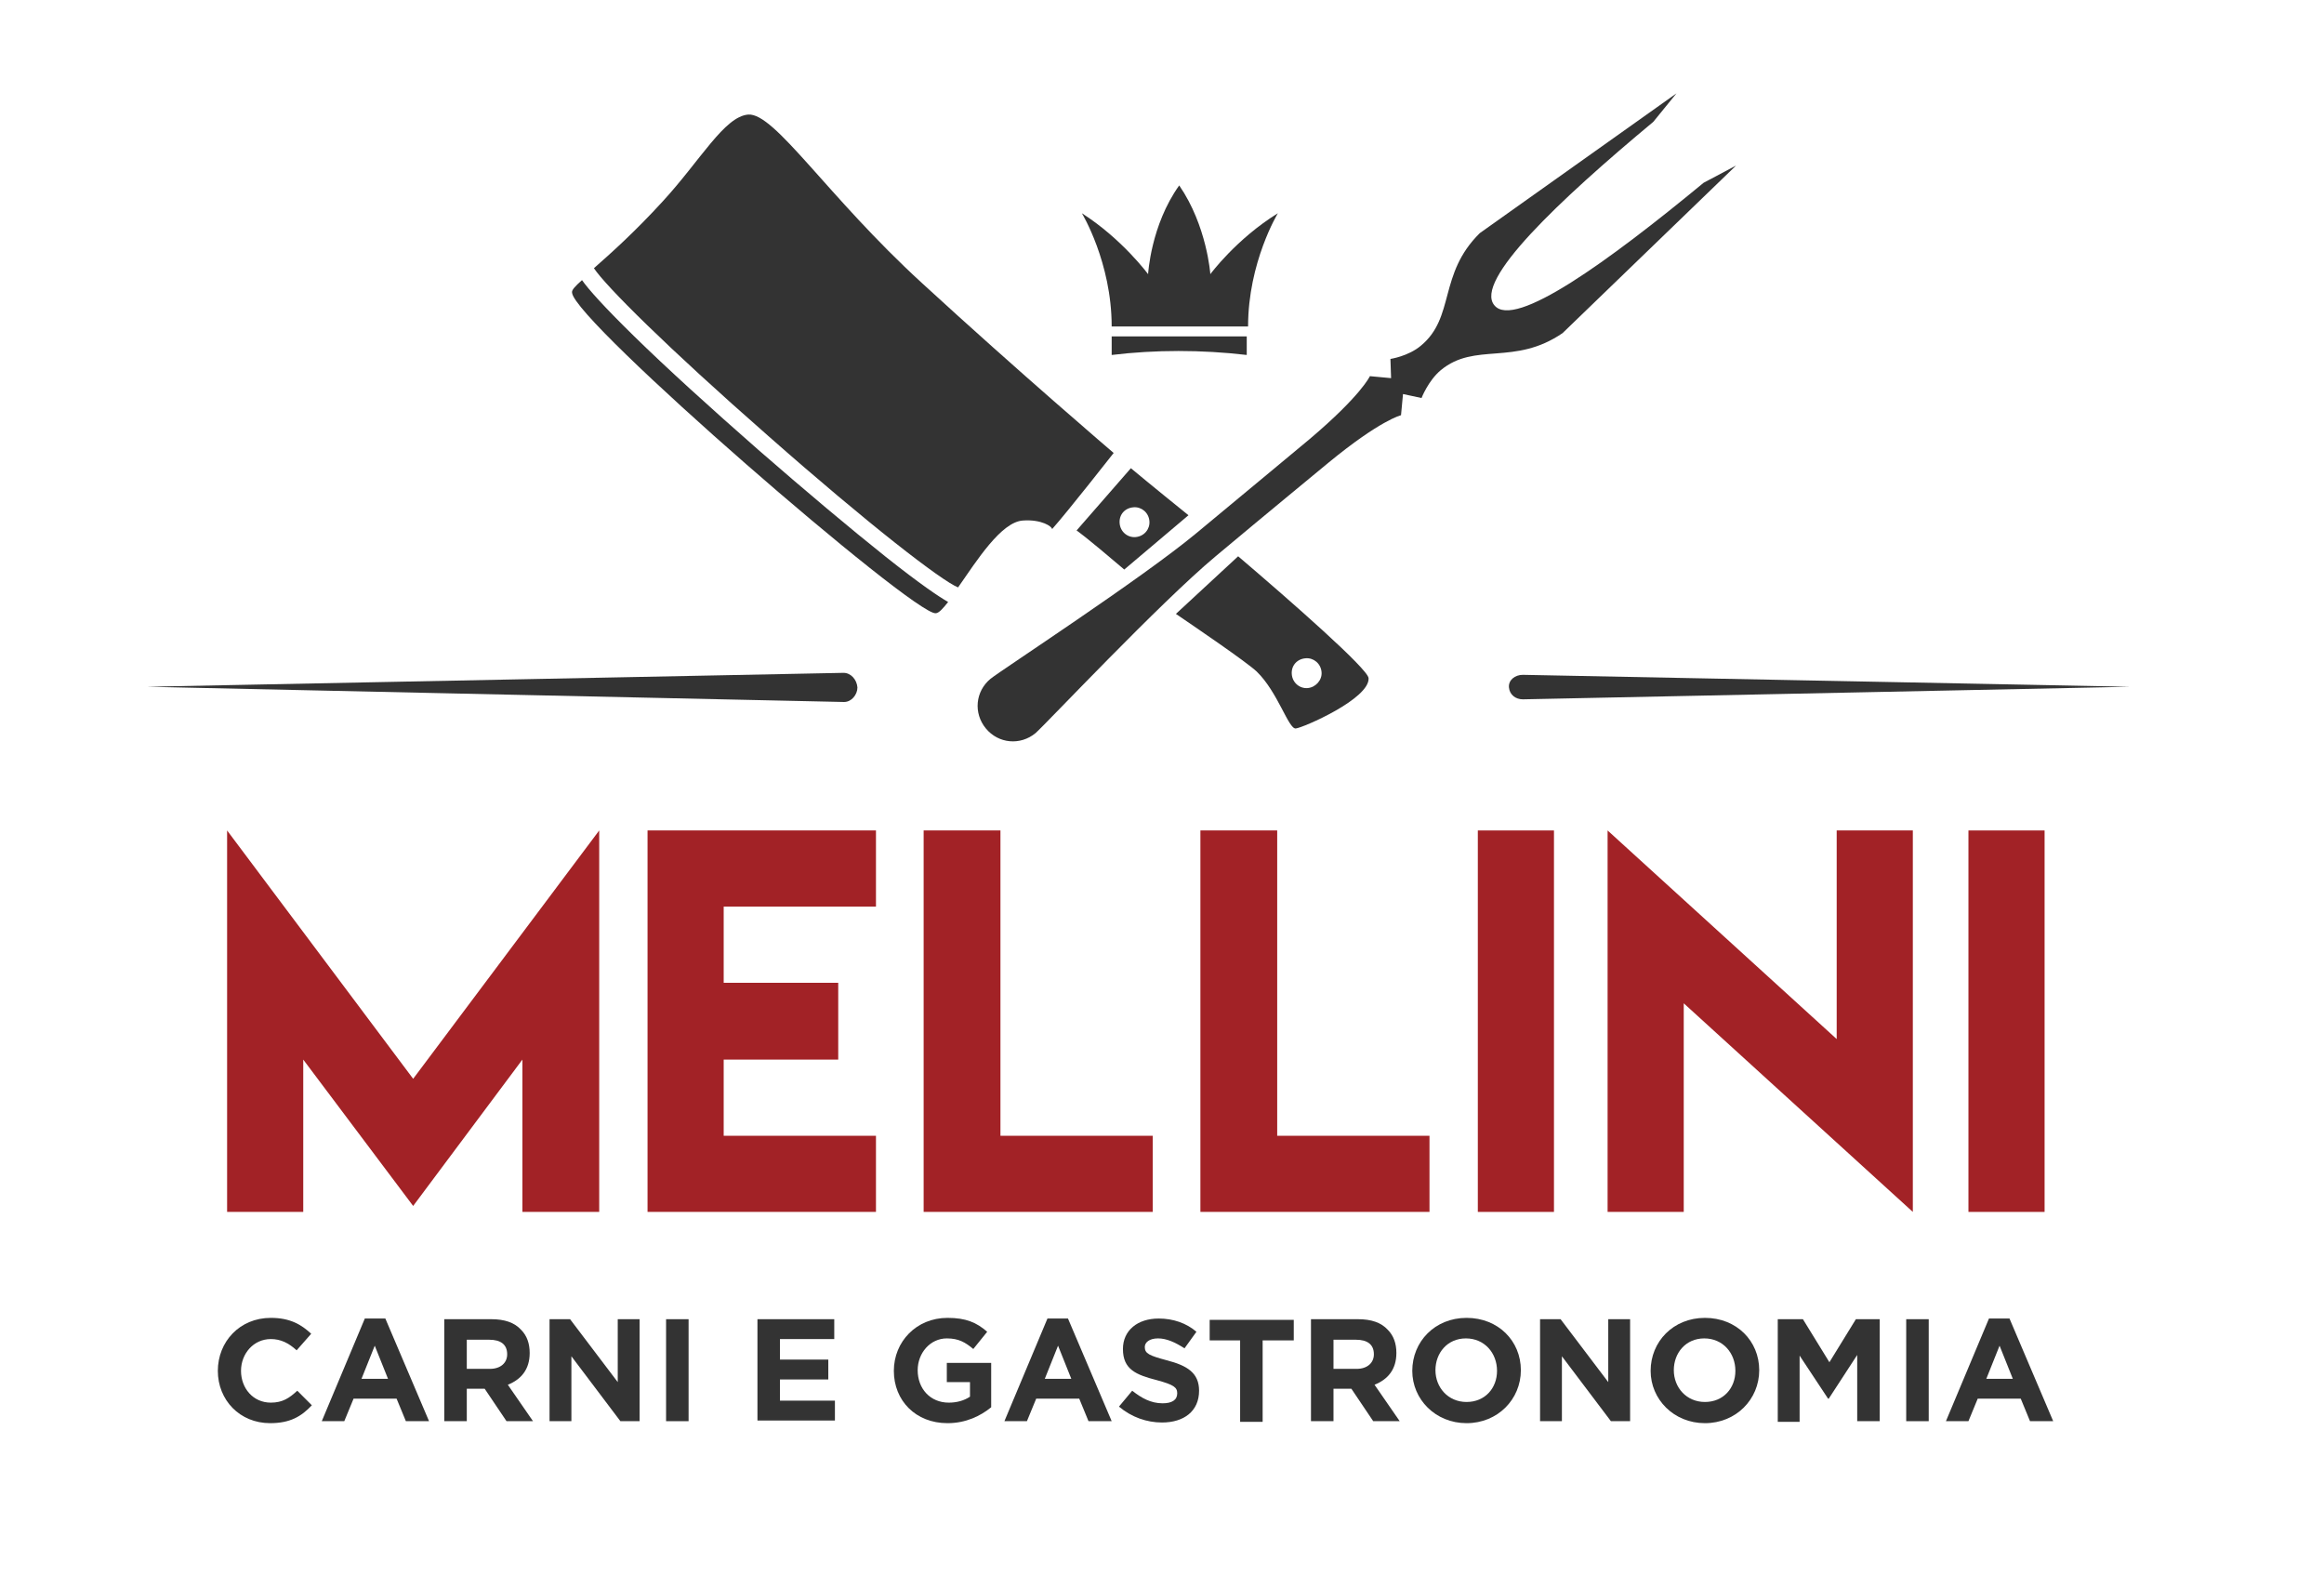<?xml version="1.0" encoding="utf-8"?>
<!-- Generator: Adobe Illustrator 24.3.0, SVG Export Plug-In . SVG Version: 6.00 Build 0)  -->
<svg version="1.1" id="Livello_1" xmlns="http://www.w3.org/2000/svg" xmlns:xlink="http://www.w3.org/1999/xlink" x="0px" y="0px"
	 viewBox="0 0 351 238" style="enable-background:new 0 0 351 238;" xml:space="preserve">
<style type="text/css">
	.st0{fill:#333333;}
	.st1{fill:#A22226;}
</style>
<g id="XMLID_146_">
	<path id="XMLID_148_" class="st0" d="M182.8,41.4c0,0-0.5-7.3-4.7-13.4c-4.3,6-4.7,13.4-4.7,13.4s-3.9-5.3-10-9.2
		c0,0,4.5,7.4,4.5,17.1h10.3h10.3c0-9.7,4.5-17.1,4.5-17.1C186.7,36.1,182.8,41.4,182.8,41.4z"/>
	<path id="XMLID_147_" class="st0" d="M178,53c3.4,0,6.9,0.2,10.3,0.6v-2.8h-20.4v2.8C171.2,53.2,174.6,53,178,53z"/>
</g>
<g id="XMLID_417_">
	<path id="XMLID_418_" class="st0" d="M32.9,207L32.9,207c0-4.4,3.3-8,8-8c2.9,0,4.6,1,6.1,2.4l-2.2,2.5c-1.2-1.1-2.4-1.7-3.9-1.7
		c-2.6,0-4.5,2.2-4.5,4.8v0c0,2.6,1.8,4.8,4.5,4.8c1.8,0,2.8-0.7,4-1.8l2.2,2.2c-1.6,1.7-3.3,2.7-6.3,2.7
		C36.2,214.9,32.9,211.4,32.9,207z"/>
	<path id="XMLID_420_" class="st0" d="M55.1,199.1h3.1l6.6,15.5h-3.5l-1.4-3.4h-6.5l-1.4,3.4h-3.4L55.1,199.1z M58.6,208.2l-2-5
		l-2,5H58.6z"/>
	<path id="XMLID_423_" class="st0" d="M67.2,199.2h7c2,0,3.5,0.5,4.5,1.6c0.9,0.9,1.3,2.1,1.3,3.5v0c0,2.5-1.3,4-3.3,4.8l3.8,5.5h-4
		l-3.3-4.9h-2.7v4.9h-3.4V199.2z M74,206.7c1.6,0,2.6-0.9,2.6-2.2v0c0-1.5-1-2.2-2.7-2.2h-3.4v4.4H74z"/>
	<path id="XMLID_426_" class="st0" d="M83,199.2h3.1l7.2,9.5v-9.5h3.3v15.4h-2.9l-7.4-9.8v9.8H83V199.2z"/>
	<path id="XMLID_428_" class="st0" d="M100.6,199.2h3.4v15.4h-3.4V199.2z"/>
	<path id="XMLID_430_" class="st0" d="M114.4,199.2H126v3h-8.2v3.1h7.3v3h-7.3v3.2h8.3v3h-11.7V199.2z"/>
	<path id="XMLID_432_" class="st0" d="M135,207L135,207c0-4.4,3.4-8,8.1-8c2.8,0,4.4,0.7,6,2.1l-2.1,2.6c-1.2-1-2.2-1.6-4-1.6
		c-2.5,0-4.4,2.2-4.4,4.8v0c0,2.8,1.9,4.9,4.7,4.9c1.2,0,2.3-0.3,3.2-0.9v-2.2H143v-2.9h6.7v6.7c-1.6,1.3-3.8,2.4-6.6,2.4
		C138.3,214.9,135,211.5,135,207z"/>
	<path id="XMLID_434_" class="st0" d="M158.2,199.1h3.1l6.6,15.5h-3.5l-1.4-3.4h-6.5l-1.4,3.4h-3.4L158.2,199.1z M161.8,208.2l-2-5
		l-2,5H161.8z"/>
	<path id="XMLID_437_" class="st0" d="M169,212.4l2-2.4c1.4,1.1,2.8,1.9,4.6,1.9c1.4,0,2.2-0.5,2.2-1.5v0c0-0.9-0.5-1.3-3.1-2
		c-3.1-0.8-5.1-1.6-5.1-4.7v0c0-2.8,2.2-4.6,5.4-4.6c2.2,0,4.2,0.7,5.7,2l-1.8,2.5c-1.4-0.9-2.7-1.5-4-1.5c-1.3,0-2,0.6-2,1.3v0
		c0,1,0.7,1.3,3.3,2c3.1,0.8,4.9,1.9,4.9,4.6v0c0,3.1-2.3,4.8-5.6,4.8C173.2,214.8,170.9,214,169,212.4z"/>
	<path id="XMLID_439_" class="st0" d="M187.4,202.4h-4.7v-3.1h12.7v3.1h-4.7v12.3h-3.4V202.4z"/>
	<path id="XMLID_441_" class="st0" d="M198.1,199.2h7c2,0,3.5,0.5,4.5,1.6c0.9,0.9,1.3,2.1,1.3,3.5v0c0,2.5-1.3,4-3.3,4.8l3.8,5.5
		h-4l-3.3-4.9h-2.7v4.9h-3.4V199.2z M204.9,206.7c1.6,0,2.6-0.9,2.6-2.2v0c0-1.5-1-2.2-2.7-2.2h-3.4v4.4H204.9z"/>
	<path id="XMLID_444_" class="st0" d="M213.3,207L213.3,207c0-4.4,3.4-8,8.2-8s8.2,3.5,8.2,7.9v0c0,4.4-3.5,8-8.2,8
		S213.3,211.3,213.3,207z M226.1,207L226.1,207c0-2.7-1.9-4.9-4.7-4.9s-4.6,2.2-4.6,4.8v0c0,2.6,1.9,4.8,4.7,4.8
		S226.1,209.6,226.1,207z"/>
	<path id="XMLID_447_" class="st0" d="M232.6,199.2h3.1l7.2,9.5v-9.5h3.3v15.4h-2.9l-7.4-9.8v9.8h-3.3V199.2z"/>
	<path id="XMLID_449_" class="st0" d="M249.3,207L249.3,207c0-4.4,3.4-8,8.2-8s8.2,3.5,8.2,7.9v0c0,4.4-3.5,8-8.2,8
		S249.3,211.3,249.3,207z M262.1,207L262.1,207c0-2.7-1.9-4.9-4.7-4.9s-4.6,2.2-4.6,4.8v0c0,2.6,1.9,4.8,4.7,4.8
		S262.1,209.6,262.1,207z"/>
	<path id="XMLID_452_" class="st0" d="M268.7,199.2h3.6l4,6.5l4-6.5h3.6v15.4h-3.4v-10l-4.3,6.6h-0.1l-4.3-6.5v10h-3.3V199.2z"/>
	<path id="XMLID_454_" class="st0" d="M287.9,199.2h3.4v15.4h-3.4V199.2z"/>
	<path id="XMLID_456_" class="st0" d="M300.4,199.1h3.1l6.6,15.5h-3.5l-1.4-3.4h-6.5l-1.4,3.4h-3.4L300.4,199.1z M304,208.2l-2-5
		l-2,5H304z"/>
</g>
<g id="XMLID_126_">
	<path id="XMLID_143_" class="st1" d="M62.4,162.9l28.1-37.5V183H78.9V160l-16.5,22.1L45.8,160V183H34.3v-57.6L62.4,162.9z"/>
	<path id="XMLID_141_" class="st1" d="M132.3,125.4v11.5h-23v11.5h17.3V160h-17.3v11.5h23V183h-23H97.8V160v-11.5v-23.1H132.3z"/>
	<path id="XMLID_139_" class="st1" d="M151.1,125.4v46.1h23V183h-34.6v-57.6H151.1z"/>
	<path id="XMLID_137_" class="st1" d="M192.9,125.4v46.1h23V183h-34.6v-57.6H192.9z"/>
	<path id="XMLID_132_" class="st1" d="M223.2,125.4h11.5V183h-11.5V125.4z"/>
	<path id="XMLID_129_" class="st1" d="M277.4,156.9v-31.5h11.5V183l-34.6-31.5V183h-11.5v-57.6L277.4,156.9z"/>
	<path id="XMLID_127_" class="st1" d="M297.3,125.4h11.5V183h-11.5V125.4z"/>
</g>
<g id="XMLID_123_">
	<path id="XMLID_90_" class="st0" d="M230,101.9l91.7,1.8l-91.7,1.9c-1.1,0-2-0.7-2.1-1.8S228.8,101.9,230,101.9
		C230,101.9,230,101.9,230,101.9z"/>
</g>
<g id="XMLID_120_">
	<path id="XMLID_42_" class="st0" d="M22.2,103.7l105.2-2.1c1.1,0,2,1,2.1,2.2c0,1.1-0.9,2.2-2,2.2c0,0-0.1,0-0.1,0L22.2,103.7z"/>
</g>
<g id="XMLID_118_">
	<path id="XMLID_119_" class="st0" d="M183.6,84c8-6.7,14.6-12.1,17-14.1c7.9-6.5,11-7.2,11-7.2l0.3-3.2l2.8,0.6c0,0,1-2.6,2.9-4.2
		c5.2-4.3,11.1-0.6,18.4-5.6L262.2,25l-4.9,2.6c-14.3,11.8-28.6,22.2-31.6,18.5c-3.1-3.7,9.7-15.8,24-27.7l3.5-4.3l-29.7,21.1
		c-6.3,6.2-3.7,12.7-8.9,17c-1.9,1.6-4.6,2-4.6,2l0.1,2.9l-3.2-0.3c0,0-1.3,2.9-9.1,9.5c-2.5,2.1-8.8,7.3-17.1,14.2
		c-8.3,6.9-29.5,20.7-31.1,22c-2.3,1.9-2.6,5.2-0.7,7.5c1.9,2.3,5.2,2.6,7.5,0.7C157.9,109.4,175.2,91,183.6,84z"/>
</g>
<g id="XMLID_84_">
	<g id="XMLID_115_">
		<path id="XMLID_117_" class="st0" d="M116,65.8c-15.4-13.5-24.5-22.6-26.3-25.3c2.5-2.2,6.2-5.5,10.4-10.1
			c5.7-6.2,9.3-12.8,12.9-13.1c4-0.3,11.9,12.3,26.2,25.4c14.7,13.5,29,25.7,29,25.7s-6.9,8.8-9.3,11.5c0-0.4-1.6-1.5-4.4-1.3
			c-3.3,0.2-7,6.1-9.8,10.1C142.2,87.7,131.2,79.2,116,65.8z"/>
		<path id="XMLID_116_" class="st0" d="M87.9,42.3c1,1.4,3.2,3.9,7.9,8.5c4.8,4.7,11.4,10.7,18.7,17.1c7,6.1,13.9,11.9,19.3,16.2
			c5.3,4.2,8,6,9.4,6.8c-0.8,1-1.4,1.7-1.9,1.7c-3.4,0.2-54.6-44.1-54.9-48.4C86.3,43.8,86.9,43.2,87.9,42.3z"/>
	</g>
	<g id="XMLID_85_">
		<path id="XMLID_89_" class="st0" d="M177.6,92.7c2.5,1.7,10.6,7.2,12.2,8.7c3.2,3.1,4.8,8.7,5.9,8.6c1.1-0.1,11.2-4.5,11-7.6
			C206.6,101,195.1,90.9,187,84L177.6,92.7z M197.2,99.4c1.2-0.1,2.3,0.8,2.4,2.1c0.1,1.2-0.9,2.3-2.1,2.4c-1.2,0.1-2.3-0.8-2.4-2.1
			C195,100.5,195.9,99.5,197.2,99.4z"/>
		<path id="XMLID_86_" class="st0" d="M179.5,77.8C179.5,77.8,179.4,77.8,179.5,77.8c-5.1-4.1-8.7-7.1-8.7-7.1l-8.2,9.4
			c0,0,1.1,0.7,7.2,5.9L179.5,77.8z M171.2,76.6c1.2-0.1,2.3,0.8,2.4,2.1c0.1,1.2-0.8,2.3-2.1,2.4c-1.2,0.1-2.3-0.8-2.4-2.1
			C169,77.7,169.9,76.7,171.2,76.6z"/>
	</g>
</g>
</svg>
